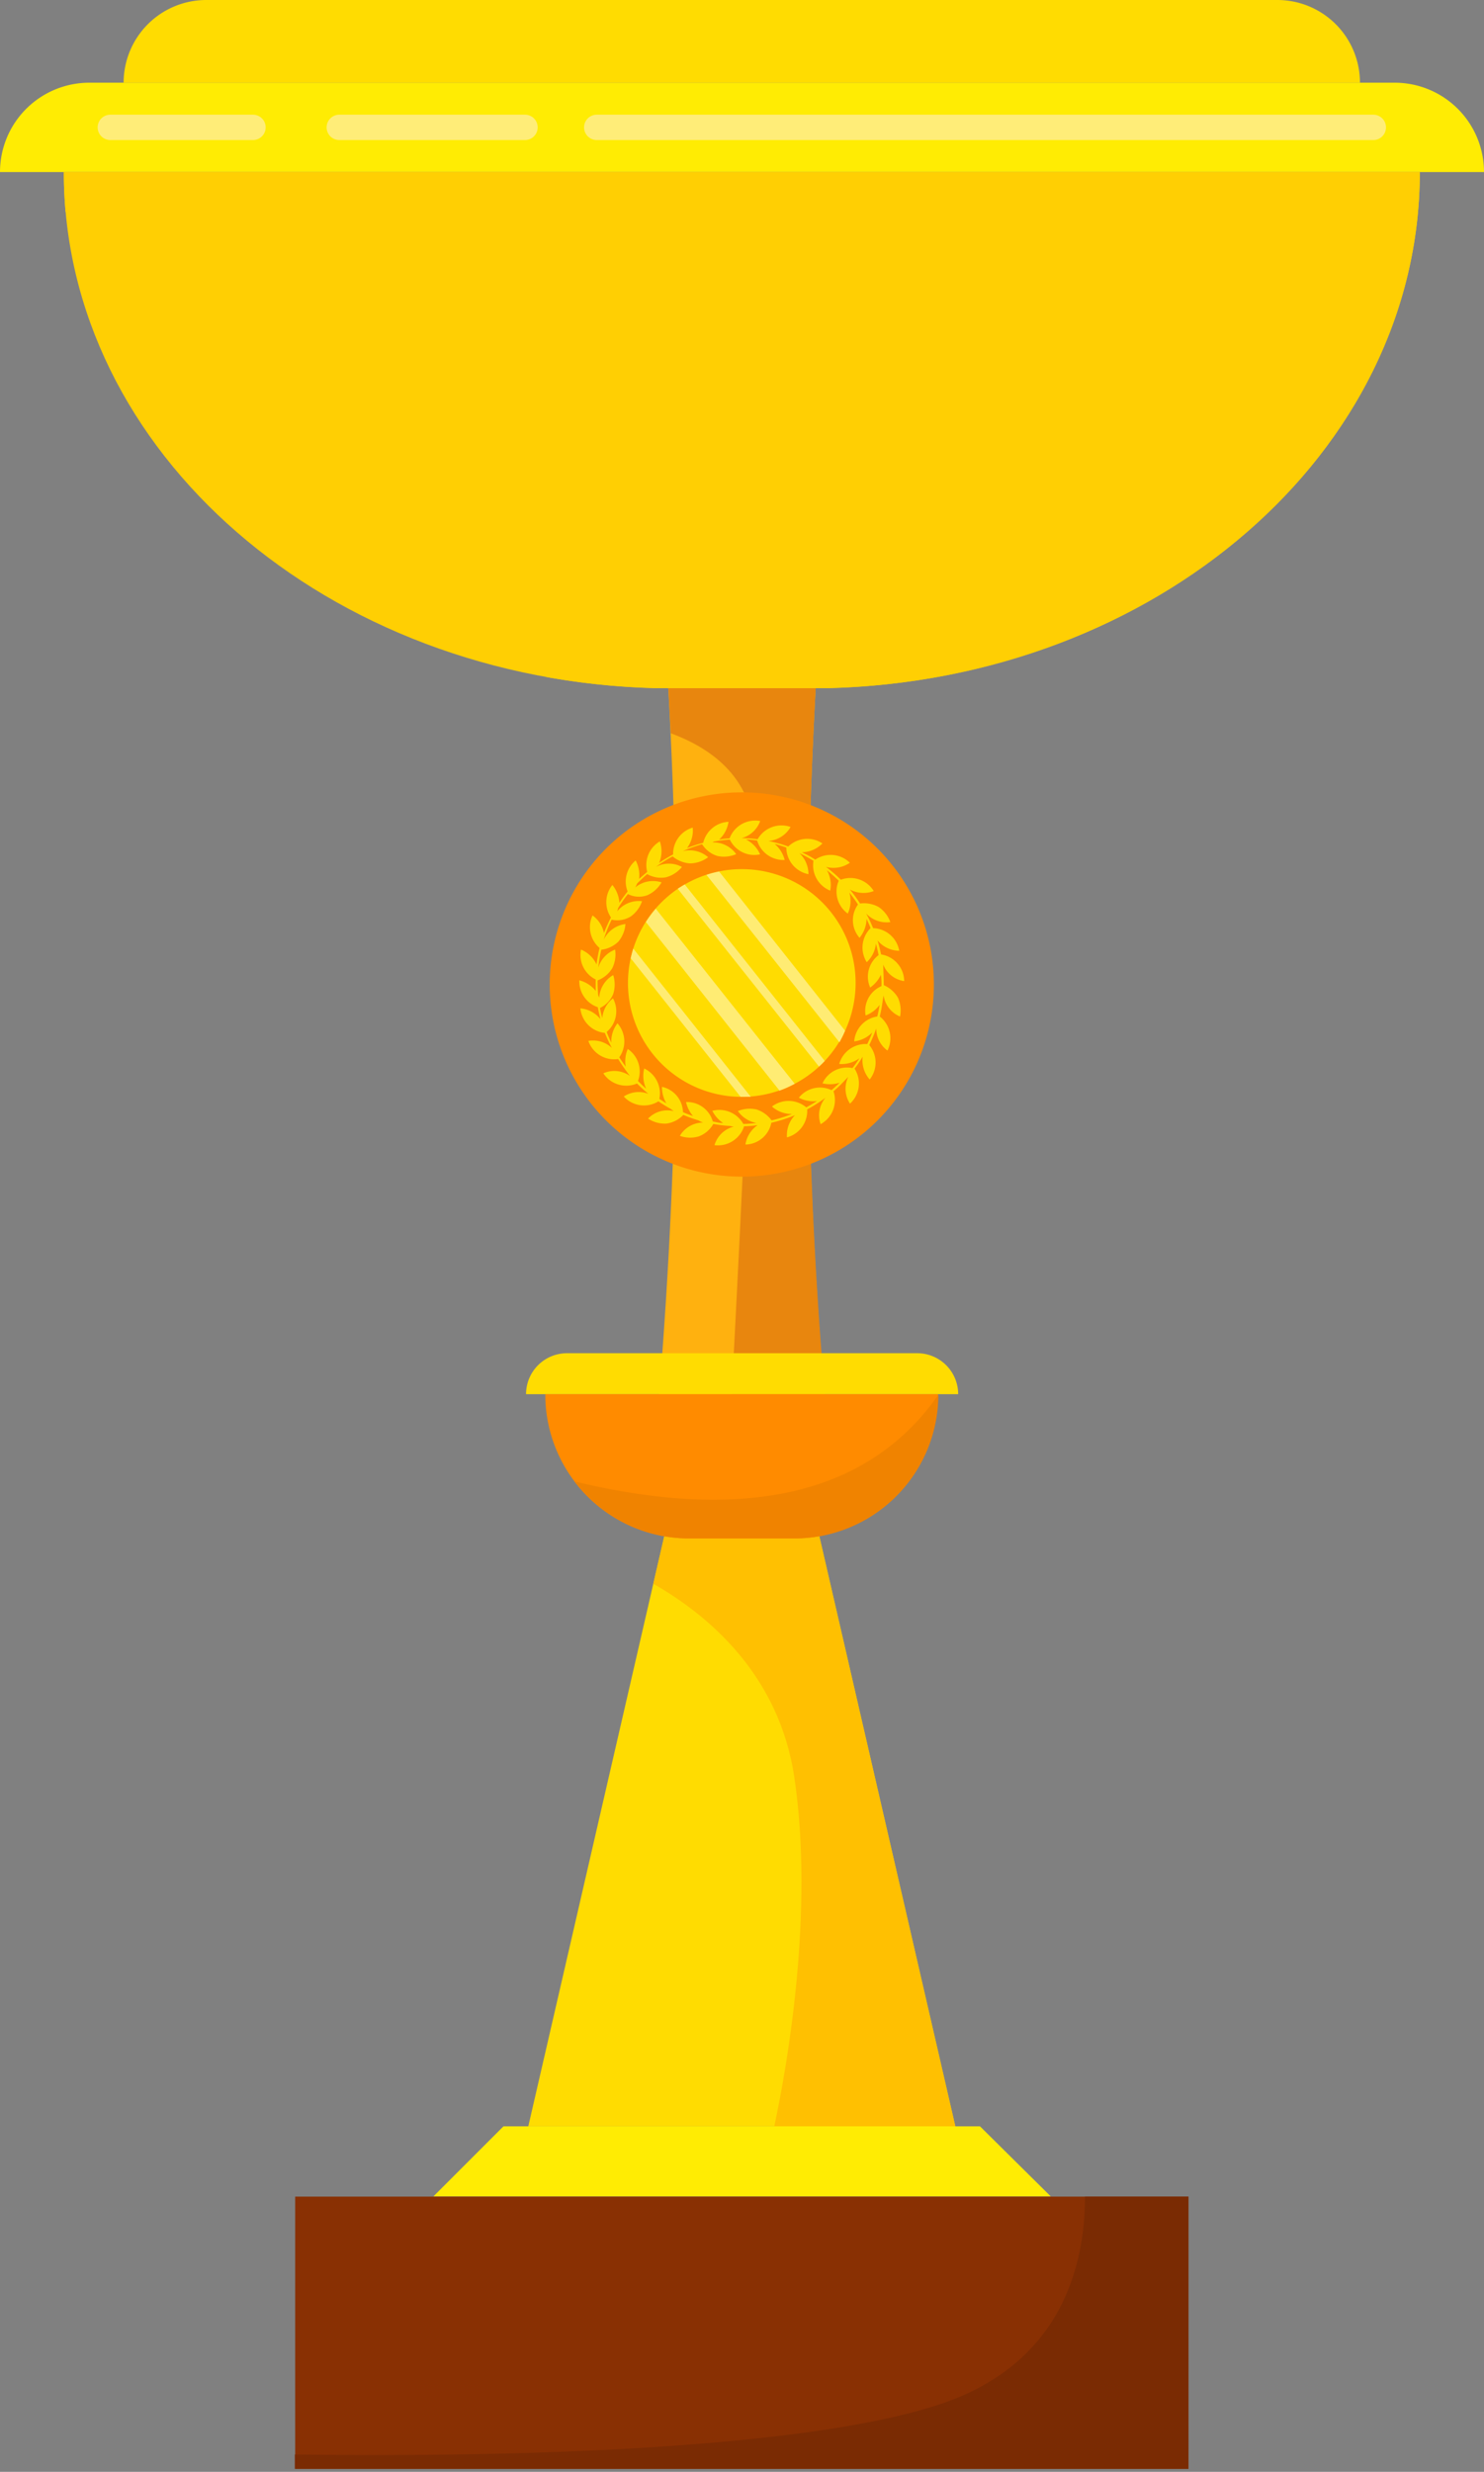 <svg xmlns="http://www.w3.org/2000/svg" width="212" height="353" fill="none" viewBox="0 0 212 353">
  <rect x="0" y="0" width="212" height="353" fill="#808080" stroke="none"/>
  <g clip-path="url(#clip0_1245_3715)">
    <path fill="#FFDC01" d="M114.06 206.43H97.88l-22.41 97.23h61l-22.41-97.23z"/>
    <path fill="#FFC001" d="M136.48 303.66l-22.42-97.23H97.88l-4.55 19.75c7.78 4.43 18 12.94 20.16 27.73 2.82 19.13-1 41-2.88 49.75h25.87z"/>
    <path fill="#FFB10F" d="M118.12 75.36H93.83a733.714 733.714 0 010 127.6h24.29c-6.12-66.96-.12-124.18 0-127.6z"/>
    <path fill="#E8860E" d="M93.83 75.36c.08 1.93 1.17 12.62 2 29.36 6.06 2.23 12 6.65 12 15.44 0 16.22-2.91 71.54-3.51 82.8h13.86C112 136 118 78.78 118.12 75.36H93.83z"/>
    <path fill="#FFEC03" d="M199.18 11.81H12.77A12.761 12.761 0 000 24.57h212a12.76 12.76 0 00-12.82-12.76z"/>
    <path fill="#FFDC01" d="M182.48 0h-153a11.81 11.81 0 00-11.82 11.81h176.62A11.81 11.81 0 00186.998.9a11.8 11.8 0 00-4.518-.9z"/>
    <path fill="#FFCF03" d="M9.12 24.57c0 40 37.7 72.6 84.71 73.7h24.29c47-1.1 84.71-33.67 84.71-73.7H9.12z"/>
    <path fill="#FFDC01" d="M131 193.25H81a5.85 5.85 0 00-5.85 5.85h61.73a5.85 5.85 0 00-5.88-5.85z"/>
    <path fill="#FF8B00" d="M77.9 199.1v.05a20.55 20.55 0 0020.55 20.55h15A20.55 20.55 0 00134 199.15v-.05H77.9z"/>
    <path fill="#F08300" d="M113.5 219.7a20.548 20.548 0 0020.55-20.5c-11.65 16.67-32.31 17.13-52 12.35a20.522 20.522 0 0016.39 8.15h15.06z"/>
    <path fill="#FFEC03" d="M140 303.66H71.92l-10 10h88.18l-10.1-10z"/>
    <path fill="#893003" d="M42.17 313.7v38.87h127.61V313.7H42.17z"/>
    <path fill="#7A2B03" d="M169.78 313.7H155c0 9.79-3.32 24-21 29.74-22.8 7.41-73.57 7.36-91.88 7.08v2.05h127.66V313.7z"/>
    <path fill="#FF8B00" d="M133.41 140.38a27.44 27.44 0 11-54.879.12 27.44 27.44 0 0154.879-.12z"/>
    <path fill="#FFDC01" d="M122.23 140.38a16.262 16.262 0 01-10.045 15.025 16.254 16.254 0 01-9.398.92 16.253 16.253 0 01-12.768-12.791A16.259 16.259 0 01106 124.12a16.248 16.248 0 0116.23 16.26z"/>
    <path fill="#FFEC73" d="M113.53 154.77l-19.85-25c-.518.596-.99 1.231-1.41 1.9l19.09 24.08a14.997 14.997 0 002.17-.98zM106 156.63h1.25l-16.78-21.16c-.14.45-.26.91-.37 1.38l15.69 19.78h.21zM117.82 151.51l-20-25.2c-.33.19-.66.39-1 .61l20.18 25.4c.28-.26.56-.53.82-.81zM120.73 147.2l-18-22.74c-.613.12-1.218.28-1.81.48l19 23.91a16.26 16.26 0 00.81-1.65z"/>
    <path fill="#FFDC01" d="M126.25 140.69c0-.28 0-.79-.08-2.94a3.812 3.812 0 003 2.36 3.908 3.908 0 00-3.3-3.81c-.14-.69-.31-1.36-.51-2 .379.456.853.824 1.388 1.079a4.094 4.094 0 001.712.401 3.904 3.904 0 00-3.73-3.23 20.076 20.076 0 00-1-2.1 3.999 3.999 0 003.46 1.23 4.421 4.421 0 00-1.65-2.14 4.288 4.288 0 00-2.67-.51 19.976 19.976 0 00-1.46-2 4.115 4.115 0 003.41.22 3.909 3.909 0 00-4.7-1.62 20.625 20.625 0 00-2.12-1.83 4.13 4.13 0 003.41-.59 3.921 3.921 0 00-4.94-.45 17.765 17.765 0 00-1.92-1.05 4.193 4.193 0 002.94-1.26 3.904 3.904 0 00-4.88.44 20.272 20.272 0 00-2.82-.79 3.997 3.997 0 003.15-2 3.928 3.928 0 00-4.71 1.75 18.945 18.945 0 00-2.27-.16 3.887 3.887 0 002.64-2.44 3.899 3.899 0 00-4.38 2.49c-.5 0-1 .08-1.48.15a4.27 4.27 0 001.33-2.53 3.91 3.91 0 00-3.61 3c-.783.208-1.554.458-2.31.75a4.2 4.2 0 00.81-2.92 3.904 3.904 0 00-2.8 3.83c-.688.367-1.356.771-2 1.21a4.25 4.25 0 00.1-3.07 3.89 3.89 0 00-1.8 4.35c-.4.34-.79.69-1.16 1a4.47 4.47 0 00-.49-2.63 3.899 3.899 0 00-1.15 4.43c-.42.52-.81 1.06-1.18 1.62a4.408 4.408 0 00-1-2.55 3.92 3.92 0 00-.2 4.64 21.873 21.873 0 00-1 2.22 4.11 4.11 0 00-1.63-2.51 3.92 3.92 0 001 4.65c-.19.774-.333 1.559-.43 2.35a4.21 4.21 0 00-2.22-2.12 3.899 3.899 0 002.1 4.27v1.63a4.332 4.332 0 00-2.34-1.51 3.907 3.907 0 002.64 3.84c.1.57.23 1.14.37 1.69a4.133 4.133 0 00-2.86-1.53 3.916 3.916 0 003.5 3.51c.292.732.626 1.446 1 2.14a3.926 3.926 0 00-3.36-1 3.91 3.91 0 004.26 2.59c.52.836 1.085 1.643 1.69 2.42a3.845 3.845 0 00-3.81-.38 3.919 3.919 0 004.81 1.45c.517.522 1.06 1.016 1.63 1.48a3.886 3.886 0 00-3.52.38 3.901 3.901 0 004.95.69c.567.39 1.155.751 1.76 1.08.14.115.287.222.44.32a3.806 3.806 0 00-3.68 1.07c.77.503 1.68.752 2.6.71a4.08 4.08 0 002.44-1.24c.694.298 1.405.555 2.13.77.221.131.456.238.7.32a3.87 3.87 0 00-3.33 1.9c.869.312 1.814.34 2.7.08a3.996 3.996 0 002.08-1.78c.79.143 1.588.24 2.39.29.177.044.358.074.54.09a3.844 3.844 0 00-2.76 2.65 3.928 3.928 0 004.23-2.7c.65 0 1.29-.08 1.93-.16a4.137 4.137 0 00-1.74 2.77 3.85 3.85 0 003.7-3.11 21.326 21.326 0 003.37-1.08 4.143 4.143 0 00-.908 1.463 4.148 4.148 0 00-.232 1.707 3.915 3.915 0 002.156-1.486 3.917 3.917 0 00.734-2.514 19.955 19.955 0 002.61-1.66 3.873 3.873 0 00-.69 3.77 3.926 3.926 0 001.84-4.7c1-.84 1.35-1.29 2.11-2.05a3.87 3.87 0 00.25 3.82 3.91 3.91 0 00.65-5c.418-.544.806-1.112 1.16-1.7a4.131 4.131 0 001 3.25 3.899 3.899 0 00-.06-4.92 21.61 21.61 0 001-2.37 3.877 3.877 0 001.6 3.16 3.921 3.921 0 00-1.1-4.86c.37-1.52.33-1.92.55-3a3.861 3.861 0 002.35 3 4.462 4.462 0 00-.3-2.69 4.352 4.352 0 00-2.03-1.79zm-.33.14a3.823 3.823 0 00-2.26 4.19 4.44 4.44 0 002-1.51c-.093.56-.203 1.11-.33 1.65a3.902 3.902 0 00-3.3 3.56 4.338 4.338 0 002.57-1.26c-.21.56-.45 1.11-.71 1.64a3.924 3.924 0 00-4 2.84 4.277 4.277 0 002.89-.82c-.3.48-.63.95-1 1.41a3.855 3.855 0 00-4.28 2.18c.81.194 1.657.163 2.45-.09-.37.36-.76.72-1.16 1.06a3.868 3.868 0 00-4.67 1.08 4.44 4.44 0 002.59.48c-.5.32-1.01.62-1.53.9a3.93 3.93 0 00-4.9-.12 4.22 4.22 0 002.86 1.07c-.946.375-1.919.679-2.91.91a4.33 4.33 0 00-2.12-1.55 4.466 4.466 0 00-2.7.22 4.2 4.2 0 002.66 1.71c-.62.07-1.24.12-1.88.13a3.922 3.922 0 00-4.43-1.87 4.62 4.62 0 001.54 1.74c-.5 0-1-.13-1.47-.22a3.824 3.824 0 00-3.83-2.78c.167.738.51 1.424 1 2-.48-.17-1-.35-1.43-.56a3.81 3.81 0 00-3-3.61 4.502 4.502 0 00.62 2.35c-.34-.2-.66-.41-1-.63a3.92 3.92 0 00-2.16-4.34 4.38 4.38 0 00.27 2.88c-.4-.35-.79-.72-1.16-1.1a3.88 3.88 0 00-1.46-4.57 4.499 4.499 0 00-.29 2.53c-.32-.44-.63-.88-.92-1.34a3.92 3.92 0 00-.26-4.85 4.22 4.22 0 00-.88 2.77c-.24-.5-.46-1-.66-1.54a3.88 3.88 0 00.9-4.8 4.003 4.003 0 00-1.53 2.82 18.969 18.969 0 01-.33-1.44 3.81 3.81 0 001.89-2 4.43 4.43 0 000-2.7 4 4 0 00-2 3.28c0-.13-.09-.26-.14-.39-.07-.708-.1-1.419-.09-2.13a4.188 4.188 0 002.09-1.73c.41-.826.553-1.759.41-2.67a4.002 4.002 0 00-2.4 2.57c.091-.858.235-1.71.43-2.55a4.19 4.19 0 002.45-1.17 4.46 4.46 0 001-2.5 3.994 3.994 0 00-3.11 2.25c.304-.985.685-1.945 1.14-2.87.94.209 1.924.04 2.74-.47a4.41 4.41 0 001.6-2.17 3.933 3.933 0 00-3.55 1.45c.054-.154.097-.311.13-.47a20.38 20.38 0 011.4-2 3.47 3.47 0 002.81.15 4.43 4.43 0 002-1.82 3.996 3.996 0 00-3.76.72 3.1 3.1 0 00.26-.55c.46-.467.94-.917 1.44-1.35a4 4 0 002.71.45 4.409 4.409 0 002.26-1.47 3.918 3.918 0 00-3.73 0 19.755 19.755 0 012.4-1.51 4.244 4.244 0 002.51 1 4.416 4.416 0 002.56-.88 4.005 4.005 0 00-3.64-.86 21.099 21.099 0 012.78-1 3.94 3.94 0 002.18 1.68 4.455 4.455 0 002.69-.26 3.995 3.995 0 00-3.44-1.68c.09 0 .17-.08.26-.12a21.125 21.125 0 012.27-.28 3.886 3.886 0 004.32 2.11 4.263 4.263 0 00-2-2.12c.53 0 1.06.07 1.58.14a3.916 3.916 0 003.94 2.78 4.462 4.462 0 00-1.44-2.29c.57.15 1.13.32 1.67.52.009.9.328 1.77.903 2.463a3.914 3.914 0 002.257 1.337 4.133 4.133 0 00-1.28-3c.686.327 1.353.691 2 1.09a3.907 3.907 0 00.445 2.551 3.906 3.906 0 001.945 1.709 4.2 4.2 0 00-.47-2.91c.589.47 1.153.971 1.69 1.5a3.888 3.888 0 001.29 4.69c.435-.94.517-2.005.23-3 .43.54.85 1.11 1.23 1.7a3.822 3.822 0 00.22 4.76 4.37 4.37 0 001-2.7c.21.43.4.86.58 1.31a3.92 3.92 0 00-.55 4.87 4.207 4.207 0 001.31-2.65c.15.54.28 1.08.38 1.64a3.861 3.861 0 00-1.2 4.63 4.61 4.61 0 001.53-1.82c.09.62.1 1.12.08 1.62z"/>
    <path fill="#FFCF03" d="M202.83 24.57H9.12c0 1.92.08 3.82.25 5.7 29.93.69 137 4.06 144.22 17.54 8.41 15.67-36.83 52.66-75.69 48.84h-.06a103.129 103.129 0 0016 1.63h24.29c46.99-1.11 84.7-33.68 84.7-73.71z"/>
    <g style="mix-blend-mode:screen">
      <path fill="#FFED78" d="M196.19 20H85.25a1.81 1.81 0 010-3.62h110.94a1.812 1.812 0 011.28 3.09c-.34.34-.8.53-1.28.53z"/>
    </g>
    <g style="mix-blend-mode:screen">
      <path fill="#FFED78" d="M75 20H48.47a1.81 1.81 0 010-3.62H75A1.81 1.81 0 1175 20z"/>
    </g>
    <g style="mix-blend-mode:screen">
      <path fill="#FFED78" d="M36.14 20H15.76a1.81 1.81 0 110-3.62h20.38a1.81 1.81 0 110 3.62z"/>
    </g>
  </g>
  <defs>
    <clipPath id="clip0_1245_3715">
      <path fill="#fff" d="M0 0h211.95v352.57H0z"/>
    </clipPath>
  </defs>
</svg>
